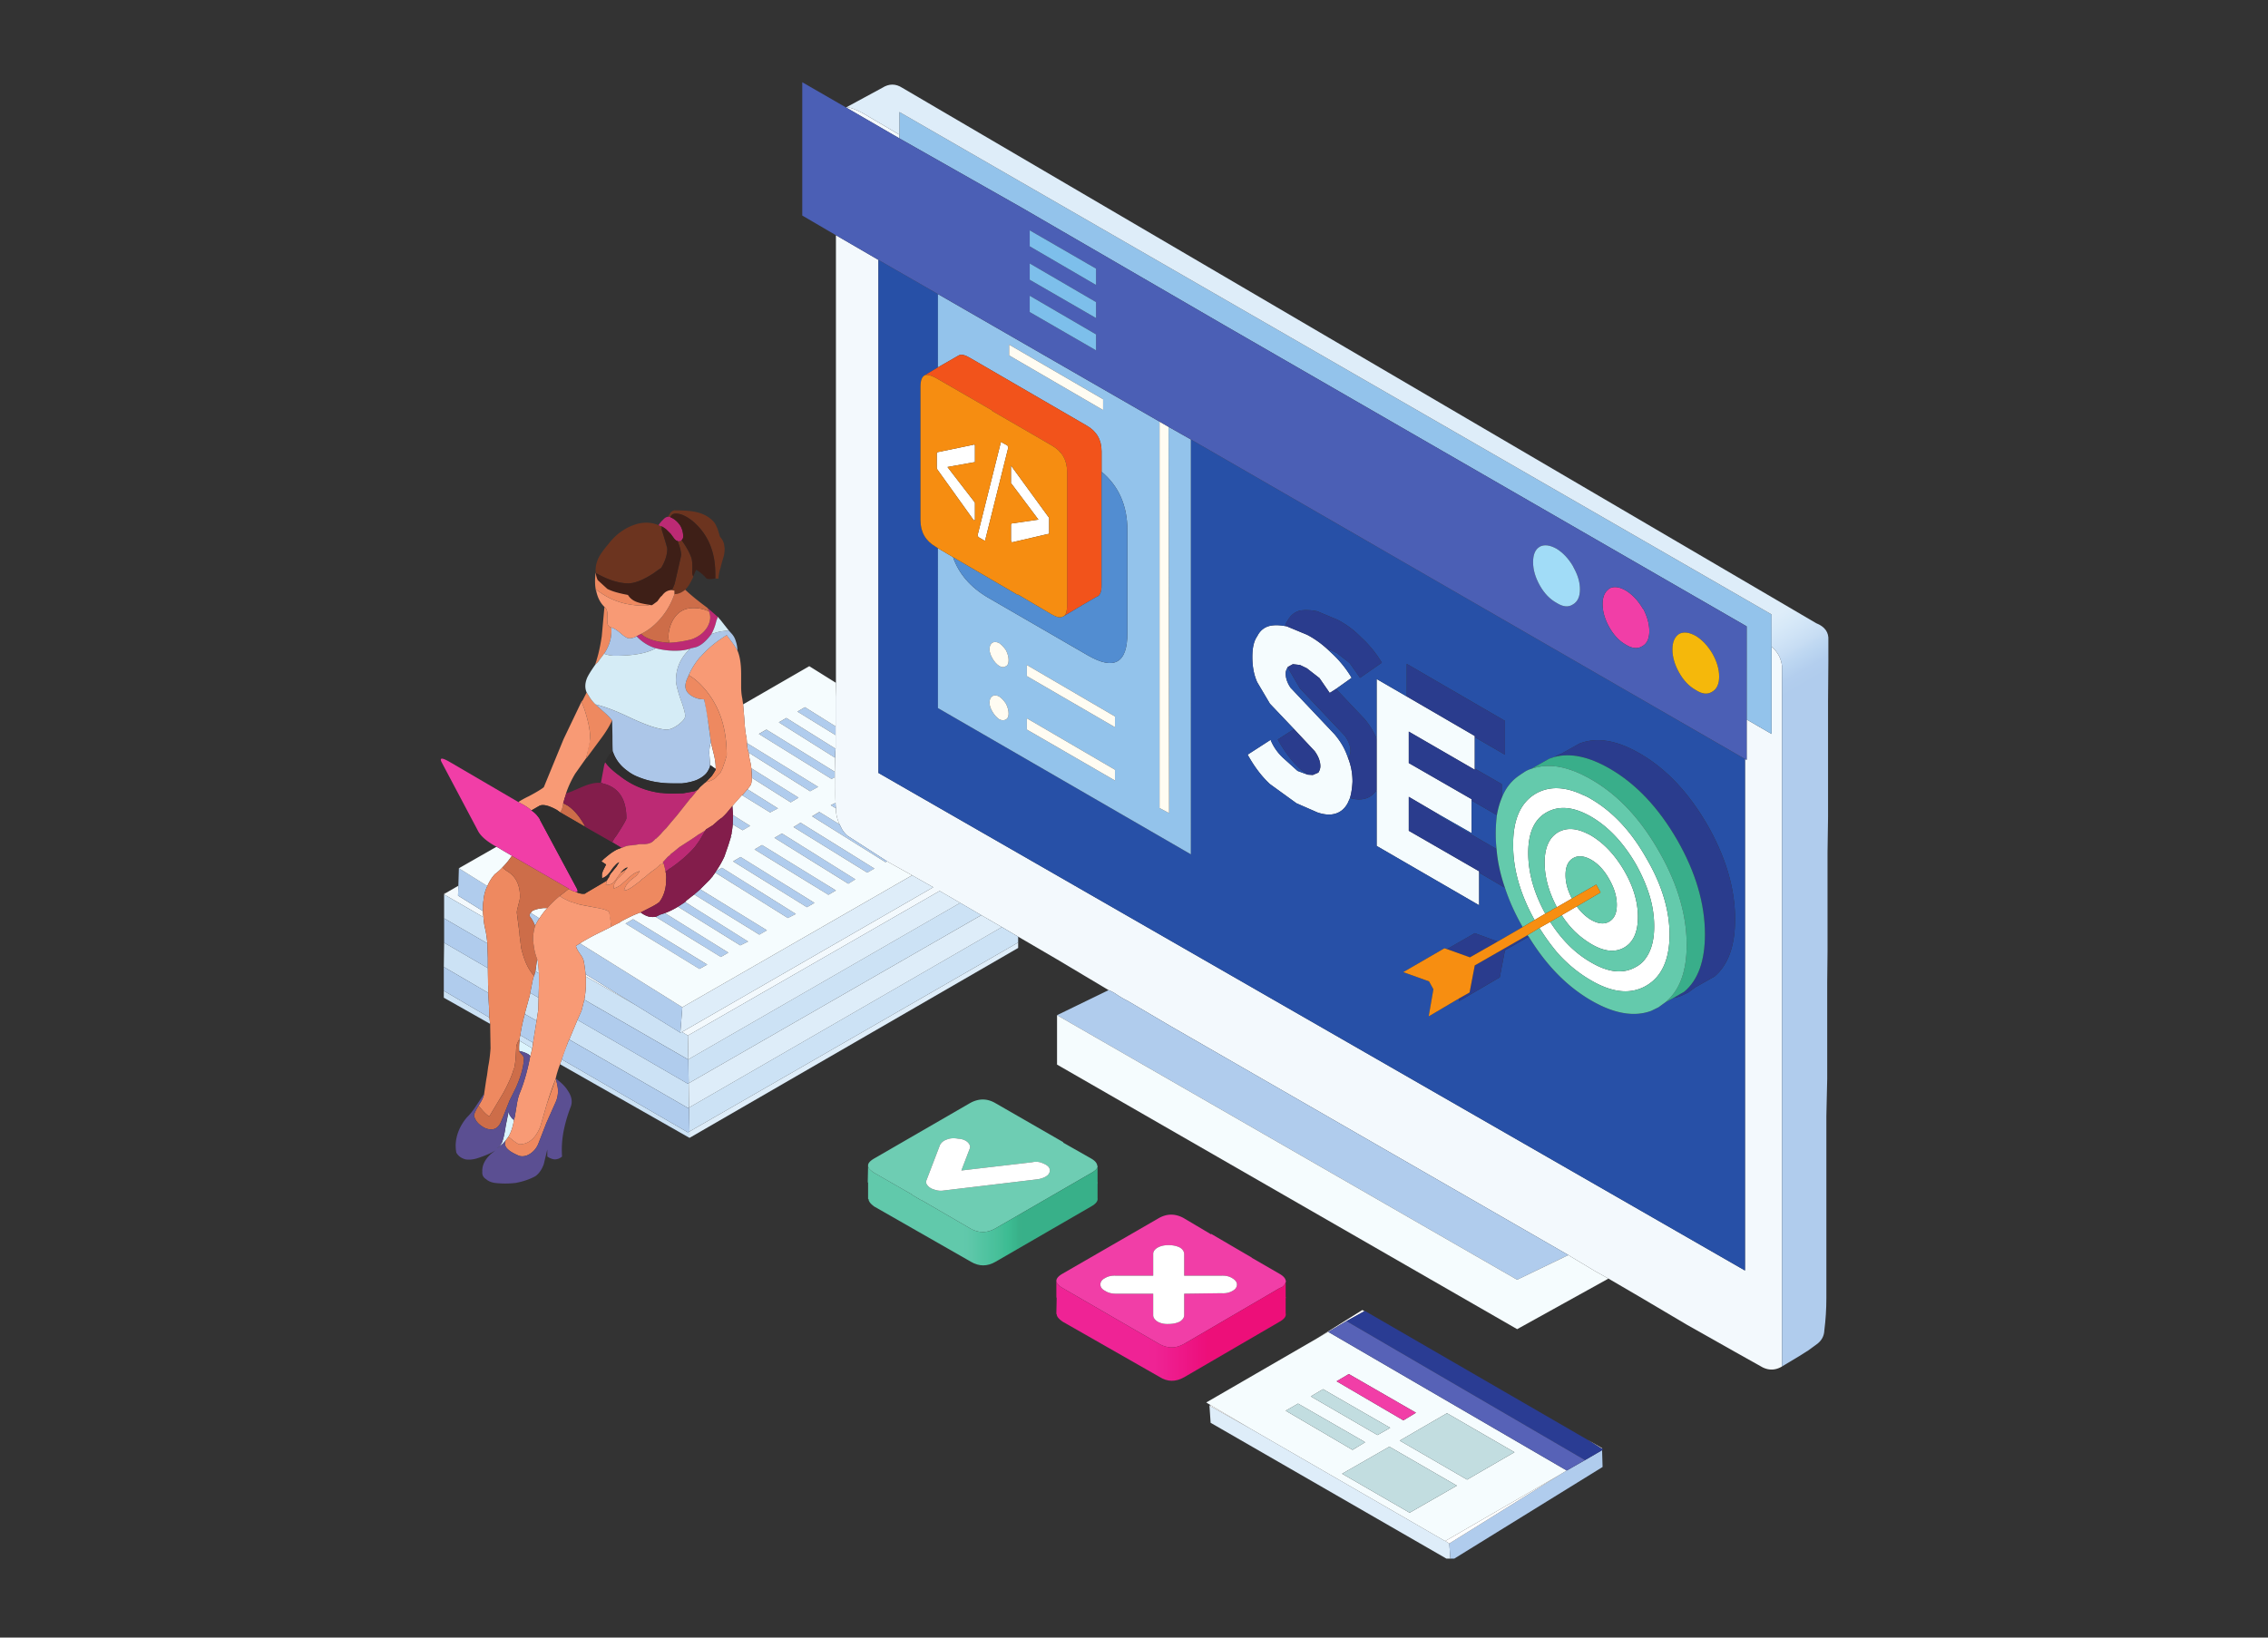 <svg xmlns="http://www.w3.org/2000/svg" width="450" height="325" viewBox="0 0 337.5 243.75" xmlns:v="https://vecta.io/nano"><rect x="0" y="0" width="337.5" height="243.75" fill="#333333" stroke="none"/><style><![CDATA[.B{fill-rule:evenodd}]]></style><defs><clipPath id="A"><path d="M101 130h115v101.992H101zm0 0"/></clipPath><clipPath id="B"><path d="M66 105h172.582v126.992H66zm0 0"/></clipPath><clipPath id="C"><path d="M65.23 87H246v125H65.23zm0 0"/></clipPath><clipPath id="D"><path d="M119 12.242h141V114H119zm0 0"/></clipPath><clipPath id="E"><path d="M125.918 12.242H272.09v191.152H125.918zm0 0"/></clipPath><clipPath id="F"><path d="M125.938 15.969l5.359-2.902c.996-.633 1.988-.633 2.965 0l136 79.691c1.297.516 1.902 1.367 1.816 2.551v3.129l-.047 6.055v6.004 5.555 5.578l-.078 5.281v5.105 4.977 4.68l-.047 4.578v4.379 4.152 5.805l-.125 5.531v5.453 5.754 5.078 5.281 5.527c0 1.621-.098 3.219-.301 4.805-.031.816-.379 1.484-1.043 2.004l-.648.473-.648.477-1.422.898-2.543 1.527V99.109c-.117-1.066-.605-2-1.469-2.801h-.078v-4.852L133.84 16.672v3.375l-5.309-3.125c-1.145-.633-2.012-.953-2.594-.953"/></clipPath><clipPath id="G"><path d="M236.195-50.711L44.051 59.332l117.781 207.207 192.145-110.043zm0 0"/></clipPath><linearGradient id="H" gradientUnits="userSpaceOnUse" x1="-.007" y1="0" x2="1.01" y2="0" gradientTransform="matrix(115.84,203.787,-203.023,116.276,163.491,-7.268)"><stop offset="0" stop-color="rgb(87.099%,92.899%,97.6%)"/><stop offset=".578" stop-color="rgb(87.099%,92.899%,97.6%)"/><stop offset=".582" stop-color="rgb(85.756%,92.177%,97.459%)"/><stop offset=".586" stop-color="rgb(84.413%,91.457%,97.321%)"/><stop offset=".59" stop-color="rgb(82.893%,90.297%,96.933%)"/><stop offset=".594" stop-color="rgb(81.374%,89.139%,96.545%)"/><stop offset=".598" stop-color="rgb(79.616%,87.816%,95.987%)"/><stop offset=".602" stop-color="rgb(77.858%,86.493%,95.428%)"/><stop offset=".605" stop-color="rgb(75.737%,85.164%,94.946%)"/><stop offset=".609" stop-color="rgb(73.618%,83.835%,94.464%)"/><stop offset=".613" stop-color="rgb(71.91%,82.318%,93.881%)"/><stop offset=".617" stop-color="rgb(70.203%,80.803%,93.3%)"/><stop offset=".621" stop-color="rgb(69.611%,80.411%,93.109%)"/><stop offset=".625" stop-color="rgb(69.019%,80.019%,92.918%)"/><stop offset=".75" stop-color="rgb(69.008%,80.008%,92.908%)"/><stop offset="1" stop-color="rgb(68.999%,79.999%,92.899%)"/></linearGradient><clipPath id="I"><path d="M129.129 173.535h34.281v14.848h-34.281zm0 0"/></clipPath><clipPath id="J"><path d="M163.328 173.695v2.203c.031.117.031.215 0 .301v2.125c.082.434-.234.852-.949 1.25l-14.23 8.234c-1.23.715-2.453.715-3.664 0l-14.41-8.234c-.547-.398-.82-.758-.82-1.074l-.074-.051V176h-.051l.051-2.465c.004.262.18.516.523.762a2.6 2.6 0 0 0 .422.301l5.684 3.254h-.074l1.297.773h.074l7.328 4.254c1.246.684 2.484.668 3.715-.051l14.23-8.23c.035 0 .074-.027.125-.074.469-.27.742-.543.824-.828"/></clipPath><linearGradient id="K" gradientUnits="userSpaceOnUse" x1="-.002" y1="0" x2="1" y2="0" gradientTransform="matrix(-34.224,-0,0,-34.352,163.353,180.94)"><stop offset="0" stop-color="rgb(21.999%,68.999%,53.699%)"/><stop offset=".313" stop-color="rgb(21.999%,68.999%,53.699%)"/><stop offset=".328" stop-color="rgb(22.098%,68.999%,53.699%)"/><stop offset=".344" stop-color="rgb(22.298%,68.999%,53.699%)"/><stop offset=".348" stop-color="rgb(22.398%,69.586%,54.086%)"/><stop offset=".352" stop-color="rgb(22.4%,70.174%,54.474%)"/><stop offset=".355" stop-color="rgb(22.577%,70.615%,54.886%)"/><stop offset=".359" stop-color="rgb(22.755%,71.056%,55.299%)"/><stop offset=".363" stop-color="rgb(22.926%,71.245%,55.518%)"/><stop offset=".367" stop-color="rgb(23.099%,71.436%,55.736%)"/><stop offset=".371" stop-color="rgb(23.299%,71.823%,56.117%)"/><stop offset=".375" stop-color="rgb(23.499%,72.212%,56.499%)"/><stop offset=".379" stop-color="rgb(23.499%,72.554%,56.699%)"/><stop offset=".383" stop-color="rgb(23.499%,72.897%,56.898%)"/><stop offset=".387" stop-color="rgb(23.698%,73.288%,57.098%)"/><stop offset=".391" stop-color="rgb(23.9%,73.679%,57.3%)"/><stop offset=".395" stop-color="rgb(24.13%,73.889%,57.649%)"/><stop offset=".398" stop-color="rgb(24.361%,74.1%,57.999%)"/><stop offset=".402" stop-color="rgb(24.571%,74.1%,58.199%)"/><stop offset=".406" stop-color="rgb(24.783%,74.1%,58.4%)"/><stop offset=".41" stop-color="rgb(25.352%,74.3%,58.611%)"/><stop offset=".414" stop-color="rgb(25.922%,74.5%,58.823%)"/><stop offset=".418" stop-color="rgb(26.312%,74.501%,59.012%)"/><stop offset=".422" stop-color="rgb(26.703%,74.503%,59.203%)"/><stop offset=".426" stop-color="rgb(27.094%,74.701%,59.401%)"/><stop offset=".43" stop-color="rgb(27.484%,74.899%,59.599%)"/><stop offset=".434" stop-color="rgb(27.629%,75.082%,59.982%)"/><stop offset=".438" stop-color="rgb(27.774%,75.266%,60.365%)"/><stop offset=".441" stop-color="rgb(28.21%,75.305%,60.405%)"/><stop offset=".445" stop-color="rgb(28.647%,75.346%,60.446%)"/><stop offset=".449" stop-color="rgb(28.836%,75.522%,60.823%)"/><stop offset=".453" stop-color="rgb(29.027%,75.699%,61.2%)"/><stop offset=".457" stop-color="rgb(29.218%,75.699%,61.4%)"/><stop offset=".461" stop-color="rgb(29.408%,75.699%,61.6%)"/><stop offset=".469" stop-color="rgb(29.604%,75.894%,61.794%)"/><stop offset=".473" stop-color="rgb(30.183%,76.094%,62.18%)"/><stop offset=".477" stop-color="rgb(30.569%,76.099%,62.37%)"/><stop offset=".48" stop-color="rgb(30.984%,76.299%,62.535%)"/><stop offset=".484" stop-color="rgb(31.4%,76.5%,62.7%)"/><stop offset=".488" stop-color="rgb(31.616%,76.5%,62.9%)"/><stop offset=".492" stop-color="rgb(31.833%,76.5%,63.1%)"/><stop offset=".496" stop-color="rgb(32.173%,76.7%,63.106%)"/><stop offset=".5" stop-color="rgb(32.513%,76.9%,63.113%)"/><stop offset=".504" stop-color="rgb(32.706%,76.9%,63.504%)"/><stop offset=".508" stop-color="rgb(32.899%,76.9%,63.895%)"/><stop offset=".512" stop-color="rgb(33.099%,77.087%,64.084%)"/><stop offset=".516" stop-color="rgb(33.299%,77.275%,64.275%)"/><stop offset=".52" stop-color="rgb(33.728%,77.309%,64.487%)"/><stop offset=".523" stop-color="rgb(34.157%,77.342%,64.699%)"/><stop offset=".527" stop-color="rgb(34.546%,77.47%,64.899%)"/><stop offset=".531" stop-color="rgb(34.937%,77.599%,65.099%)"/><stop offset=".535" stop-color="rgb(35.318%,77.608%,65.298%)"/><stop offset=".539" stop-color="rgb(35.699%,77.618%,65.5%)"/><stop offset=".543" stop-color="rgb(35.899%,77.809%,65.7%)"/><stop offset=".547" stop-color="rgb(36.099%,78%,65.9%)"/><stop offset=".551" stop-color="rgb(36.299%,78%,66.089%)"/><stop offset=".555" stop-color="rgb(36.499%,78%,66.28%)"/><stop offset=".559" stop-color="rgb(36.879%,78.2%,66.289%)"/><stop offset=".563" stop-color="rgb(37.26%,78.4%,66.299%)"/><stop offset=".566" stop-color="rgb(37.44%,78.41%,66.699%)"/><stop offset=".57" stop-color="rgb(37.621%,78.421%,67.099%)"/><stop offset=".578" stop-color="rgb(37.81%,78.61%,67.099%)"/><stop offset=".594" stop-color="rgb(37.999%,78.799%,67.099%)"/></linearGradient><clipPath id="L"><path d="M157.195 190.672h34.238v15.043h-34.238zm0 0"/></clipPath><clipPath id="M"><path d="M157.195 190.672c.004.148.078.301.227.465.148.199.379.391.695.574l14.359 8.309c1.262.715 2.508.715 3.738 0l14.23-8.309c.086-.035.188-.066.301-.102.316-.234.508-.492.574-.773v2.199c.051.07.051.145 0 .227v2.203c.113.434-.176.852-.875 1.25l-14.23 8.281c-1.266.719-2.484.703-3.664-.047l-14.434-8.234c-.582-.398-.871-.773-.871-1.125h-.051l.051-2.453h-.051v-2.465"/></clipPath><linearGradient id="N" gradientUnits="userSpaceOnUse" x1=".003" y1="0" x2="1" y2="0" gradientTransform="matrix(-34.323,0,-0,-34.452,191.532,198.097)"><stop offset="0" stop-color="rgb(92.899%,5.899%,47.499%)"/><stop offset=".313" stop-color="rgb(92.899%,5.899%,47.499%)"/><stop offset=".344" stop-color="rgb(92.899%,5.899%,47.649%)"/><stop offset=".352" stop-color="rgb(92.899%,5.899%,47.978%)"/><stop offset=".355" stop-color="rgb(92.899%,6.099%,48.378%)"/><stop offset=".359" stop-color="rgb(92.899%,6.299%,48.599%)"/><stop offset=".363" stop-color="rgb(92.899%,6.31%,48.799%)"/><stop offset=".367" stop-color="rgb(92.899%,6.322%,48.999%)"/><stop offset=".371" stop-color="rgb(92.899%,6.509%,49.199%)"/><stop offset=".375" stop-color="rgb(92.899%,6.699%,49.399%)"/><stop offset=".383" stop-color="rgb(92.899%,6.699%,49.591%)"/><stop offset=".387" stop-color="rgb(92.899%,6.898%,49.976%)"/><stop offset=".391" stop-color="rgb(92.899%,7.1%,50.166%)"/><stop offset=".395" stop-color="rgb(92.899%,7.3%,50.407%)"/><stop offset=".398" stop-color="rgb(92.899%,7.5%,50.648%)"/><stop offset=".406" stop-color="rgb(92.899%,7.649%,50.839%)"/><stop offset=".41" stop-color="rgb(92.899%,7.999%,51.221%)"/><stop offset=".414" stop-color="rgb(92.899%,8.199%,51.411%)"/><stop offset=".422" stop-color="rgb(92.899%,8.199%,51.605%)"/><stop offset=".43" stop-color="rgb(92.899%,8.199%,51.987%)"/><stop offset=".434" stop-color="rgb(93.077%,8.398%,52.321%)"/><stop offset=".438" stop-color="rgb(93.257%,8.6%,52.467%)"/><stop offset=".441" stop-color="rgb(93.279%,8.8%,52.682%)"/><stop offset=".445" stop-color="rgb(93.3%,9%,52.899%)"/><stop offset=".449" stop-color="rgb(93.3%,9.2%,53.099%)"/><stop offset=".453" stop-color="rgb(93.3%,9.399%,53.299%)"/><stop offset=".461" stop-color="rgb(93.3%,9.399%,53.3%)"/><stop offset=".465" stop-color="rgb(93.3%,9.592%,53.5%)"/><stop offset=".469" stop-color="rgb(93.3%,9.784%,53.699%)"/><stop offset=".473" stop-color="rgb(93.3%,9.975%,53.899%)"/><stop offset=".477" stop-color="rgb(93.3%,10.165%,54.099%)"/><stop offset=".48" stop-color="rgb(93.3%,10.207%,54.298%)"/><stop offset=".484" stop-color="rgb(93.3%,10.248%,54.5%)"/><stop offset=".488" stop-color="rgb(93.3%,10.439%,54.7%)"/><stop offset=".492" stop-color="rgb(93.3%,10.629%,54.9%)"/><stop offset=".496" stop-color="rgb(93.3%,10.82%,55.099%)"/><stop offset=".5" stop-color="rgb(93.3%,11.011%,55.299%)"/><stop offset=".504" stop-color="rgb(93.3%,11.205%,55.495%)"/><stop offset=".508" stop-color="rgb(93.3%,11.4%,55.692%)"/><stop offset=".516" stop-color="rgb(93.3%,11.586%,55.882%)"/><stop offset=".52" stop-color="rgb(93.3%,11.986%,56.287%)"/><stop offset=".523" stop-color="rgb(93.3%,12.199%,56.499%)"/><stop offset=".531" stop-color="rgb(93.3%,12.349%,56.517%)"/><stop offset=".535" stop-color="rgb(93.3%,12.7%,56.728%)"/><stop offset=".539" stop-color="rgb(93.3%,12.9%,56.918%)"/><stop offset=".547" stop-color="rgb(93.3%,12.9%,57.109%)"/><stop offset=".555" stop-color="rgb(93.3%,13.091%,57.443%)"/><stop offset=".563" stop-color="rgb(93.481%,13.29%,57.593%)"/><stop offset=".566" stop-color="rgb(93.681%,13.499%,57.799%)"/><stop offset=".57" stop-color="rgb(93.7%,13.699%,57.999%)"/><stop offset=".578" stop-color="rgb(93.7%,13.699%,58.002%)"/><stop offset=".594" stop-color="rgb(93.7%,13.699%,58.202%)"/><stop offset=".625" stop-color="rgb(93.7%,13.699%,58.398%)"/><stop offset=".75" stop-color="rgb(93.7%,13.699%,58.4%)"/></linearGradient></defs><g class="B"><path d="M75.664 169.191l-.352.477-.012.012c-.199.316-.555.664-1.059 1.039-.035.086-.109.152-.227.203.316-.285.551-.586.699-.902.199-.52.375-1.285.523-2.305l.473-2.324a1.23 1.23 0 0 0 .301.824c.117.203.273.359.473.477-.148 1-.426 1.836-.82 2.5zm3.238-11.984c-.066-.117-.168-.215-.297-.297a4.45 4.45 0 0 0-1.348-.477c-.031-.469-.016-.977.051-1.527l1.895 1.129c-.035.199-.074.375-.125.523a4.17 4.17 0 0 1-.176.648" fill="rgb(86.269%,95.689%,99.219%)"/><path d="M66.09 133.09c0-.086.016-.152.051-.199.051 0 .09.023.125.074l-.176.125" fill="rgb(48.63%,46.669%,40.388%)"/><path d="M87.129 145l7.5 4.629-7.449-4.281a1.21 1.21 0 0 1-.051-.348zm-20.863-12.035l1.941-1.125-.047 1.473 3.715 2.305c0 .281.023.582.074.902l-5.859-3.379v-.051zm58.078-24.848v-4.328l.051-2.152v-.473-66.152l6.328 3.676v76.363l128.945 74.059v-76.137l.25.125v-6.004l3.711 2.152V96.309h.078c.863.801 1.352 1.734 1.469 2.801v104.285c-.949.566-1.91.609-2.891.125l-4.016-2.25-7.227-4.078-7.027-4.156-4.664-2.723-1.941-1.078-3.668-2.203-.348-.223-59.25-34.105-6.332-3.727c-.578-.281-1.187-.641-1.816-1.074a6.47 6.47 0 0 0-1.023-.527l-7.676-4.578-5.785-3.379-2.418-1.426-3.066-1.773-3.141-1.828-1.418-.828-1.645-.949-37.465 21.52-.875-.527 37.391-21.543-3.141-1.777-3.113-1.727-.602-.348-5.859-3.777a3.76 3.76 0 0 1-.871-1.027l-.348-.699c-.316-.668-.5-1.363-.547-2.078v-.301c-.035-.281-.051-.559-.051-.824-.086-.867-.125-1.859-.125-2.977v-.828-.824-.051l.051-2.027c0-.465.023-.914.074-1.352v-2.023-1.254zm9.496-87.52l-7.902-4.578v-.051c.582 0 1.449.32 2.594.953l5.309 3.125v.551" fill="rgb(95.29%,97.649%,99.219%)"/><path d="M72.648 147.777l-6.605-3.855.047-3.602 6.508 3.777.051 2.727v.953zm-6.605-.301l6.777 3.977.125.953-6.902-3.902zm13.16 8.559l-1.895-1.129v-.301l.121-.523 1.895 1.125-.121.828zm-.301-8.258l1.246.727-.051 1.824-.246 1.602-1.773-1 .648-2.379a4.21 4.21 0 0 0 .176-.773zm1.297-2.902l-.523-.301.25-1.828.098.227c.082.566.141 1.199.176 1.902zm-7.676-4.457l-6.434-3.727v-3.551l5.859 3.379c.031.598.121 1.207.273 1.824.133.602.234 1.293.301 2.074zm76.57-2.426l2.418 1.426v.828l-.051.074-48.855 28.098v.949L83.34 158.41l.25-.727 18.77 10.859.246-.125-.074-3.555-.172.051-17.648-10.184 1.219-2.926 16.43 9.508.121-.074-.047-3.555h-.074l-15.406-8.883a15.13 15.13 0 0 0 .227-1.977v-1.477l7.449 4.281 6.605 4.078.25-.102.875.527.074 3.551 40.453-23.293 3.141 1.828-43.547 25.02.051 3.625 46.563-26.871" fill="rgb(79.999%,88.629%,96.078%)"/></g><g clip-path="url(#A)" class="B"><path d="M215.848 232.344l-35.695-20.566-.176-2.555 6.145 3.453 28.902 16.691h.051l.598.375zm-64.336-92.098v.852l-48.906 28.27v-.949l48.855-28.098zm-5.484-4.027l3.066 1.773-46.562 26.871-.051-3.625zm-3.141-1.828l-40.453 23.293-.074-3.551 37.465-21.52 1.645.949 1.418.828zm-41.652 19.316l.301-3.781 34.199-19.641 3.141 1.777-37.391 21.543-.25.102" fill="rgb(87.059%,92.94%,97.649%)"/></g><g clip-path="url(#B)" class="B"><path d="M238.355 215.629l.051-.074v.074zm-5.211 3.254l2.719-1.551 2.543-1.477.074 2.5-22.633 13.988-.176-2.602 16.477-10.258zm-75.848-67.777l7.676-3.73a6.47 6.47 0 0 1 1.023.527c.629.434 1.238.793 1.816 1.074l6.332 3.727 59.25 34.105-7.629 3.676zm-84.699-7.008l-6.508-3.777v-3.629l6.434 3.727.074 2.203v1.477zm-6.555-.176l6.605 3.855.121 2.074.051 1.602-6.777-3.977zm18.668 10.809l17.648 10.184.172-.051.074 3.555-.246.125-18.77-10.859a24.16 24.16 0 0 1 .82-2.254c.07-.23.168-.465.301-.699zm-5.387.477l-1.895-1.125c.117-.883.32-1.863.602-2.926.031-.07.047-.145.047-.227l1.773 1-.527 3.277zm6.605-3.402l.602-1.352.422-1.652 15.406 8.883h.074l.047 3.555-.121.074zm19.32-8.23l-1.172.648-10.992-6.754 1.121-.652zm-26.273-7.707l1.297.824c-.082.086-.141.168-.176.25-.195.316-.355.609-.473.875-.199-.547-.473-1.039-.824-1.473 0-.199.059-.363.176-.477zm1.172 12.637l-1.246-.727.375-1.902a5.96 5.96 0 0 1 .25-.777l.012-.023c.004-.008.008-.02.012-.027 0-.066.023-.164.074-.297l.051-.176.523.301v1.777l-.051 1.852zM68.207 131.84l.078-2.602 4.238 2.652c-.316.633-.508 1.34-.574 2.125a7.24 7.24 0 0 0-.074 1.602l-3.715-2.305zm56.188.699l-1.121.648-10.996-6.754 1.125-.652zm-3.191 1.852l-1.121.648-10.996-6.828 1.125-.652zm6.082-3.504l-1.047.652-10.992-6.832 1.121-.648zm-9.199-7.781l1.047-.648 10.992 6.828-1.07.602zm6.258-11.66c-.051.438-.074.887-.074 1.352l-8.375-5.277 1.121-.652zm0-3.328v.051 1.254l-5.684-3.504 1.121-.652zm-.125 7.582l-.473.25-10.82-6.703 1.125-.652 10.168 6.281v.824zm.723 7.008l.348.699a3.76 3.76 0 0 0 .871 1.027l5.859 3.777-.25.125-10.918-6.832 1.074-.648zm-.547-2.379l-.773-.473.723-.352c0 .266.016.543.051.824zm-23.16 33.379l-6.605-4.078-7.5-4.629c-.051-.637-.133-1.25-.25-1.852-.031-.32-.227-.711-.574-1.176-.367-.52-.562-.91-.598-1.18l.598-.375 15.23 9.508zm5.211-23.82c.035-.082.066-.148.102-.199l.898-.527 10.988 6.879-1.195.605zm-8.871 6.582c.195-.086.398-.184.598-.301l.773-.254 9.445 5.883-1.121.648zm3.313-1.504l1.074-.699 9.371 5.879-1.172.574zm2.418-1.824l.898-.777 9.922 6.105-1.125.652zm5.434-8.656l.125.047-.125.125v-.172zm.301-1.777l.047-1.379 2.543 1.602-1.121.652zm1.418-4.332l.773-.898 4.539 2.852-1.172.602zm1.422-2.602c0-.449-.023-.922-.074-1.422l7.031 4.375-1.172.703zm-.473-3.75l-.125-.402c-.082-.367-.125-.707-.125-1.023l10.594 6.527-1.195.652-9.148-5.754" fill="rgb(69.019%,79.999%,92.94%)"/></g><g class="B"><path d="M186.121 212.676l-5.969-3.527-.648-.398 16.426-9.508 1.723-1 35.492 20.641-.996.602-17.074 9.883h-.051zm22.172 1.754l10.023 5.805 7.051-4.078-10.043-5.805zm-5.156.25l-.176-.125-9.797-5.633-1.844 1.055 9.945 5.828zm1.844-1.078l1.895-1.074-9.996-5.754-1.82 1.074zm1.77 1.73l-7.031 4.027 10.047 5.805 7.027-4.031zm-6.035-10.812l-1.816 1.078 9.918 5.805.125-.051 1.77-1.074zm38.637-14.207l-13.586 7.527-68.469-39.379v-7.355l68.469 39.379 7.629-3.676.348.223 3.668 2.203zM105.25 143.574l-11.043-6.758-1.121.652 10.992 6.754zm.547-33.078c.035.184.191.832.477 1.953.18.832.254 1.5.223 2l-.824-.578-.121-1.723c0-.668.082-1.219.246-1.652zm-24.352 24.668a9.72 9.72 0 0 0-1.172 1.527l-1.297-.824c.117-.203.309-.344.574-.426.281-.117.715-.211 1.297-.277h.598zm-6.68-6.051a7.86 7.86 0 0 1-1.121 1c-.465.516-.84 1.109-1.121 1.777l-4.238-2.652 5.609-3.207 2.289 1.355-.348.473c-.281.402-.637.816-1.07 1.254zm144.695-19.391v4.852l-9.82-5.68v4.68l9.348 5.379v5.055l-4.863-2.777-4.484-2.629v5.055l10.469 6.031v5.055l-15.254-8.836v-24.844l4.484 2.602 10.121 5.883zm-28.242-16.539c.07 0 .16.016.273.047l3.02 1.254c1.113.582 2.156 1.332 3.141 2.25l.422.402c1.18 1.066 2.203 2.316 3.066 3.75l-2.32 1.652-.945.602-1.52-2.203-1.895-1.473-1-.48-1.07-.125-.773.426v.055c-.199.316-.297.613-.297.898 0 .699.238 1.406.723 2.125l6.555 6.934c.832.98 1.438 1.992 1.82 3.027.082.164.141.324.176.473.445 1.102.672 2.285.672 3.555-.051.949-.176 1.758-.375 2.426l-.348.777c-.434.801-1.039 1.316-1.82 1.551-.746.23-1.637.172-2.668-.176l-3.141-1.375-3.937-2.852c-1.23-1.137-2.332-2.594-3.316-4.379l3.414-2.203c.398 1 1.016 1.895 1.848 2.676l2.168 1.953 1.496.551.77.051.824-.352c.199-.316.301-.633.301-.949 0-.719-.285-1.469-.848-2.254l-3.066-3.277-3.59-3.777-1.895-3.203c-.48-1.066-.723-2.32-.723-3.754 0-1.383.242-2.41.723-3.074.383-.789.973-1.297 1.77-1.527.664-.168 1.453-.168 2.367 0zm-63.934 37.703l-10.918-6.828-1.121.648 10.992 6.832zm-6.082 3.504l-10.992-6.832-1.125.652 10.996 6.828zm3.191-1.852l-10.992-6.758-1.125.652 10.996 6.754zm-6.309-9.434l10.969 6.781 1.07-.602-10.992-6.828zm6.258-14.988l-4.562-2.852-1.121.652 5.684 3.504v2.023l-7.328-4.578-1.121.652 8.375 5.277-.051 2.027v.051l-10.168-6.281-1.125.652 10.82 6.703.473-.25v.828l.125 2.977-.723.352.773.473v.301c.047.715.23 1.41.547 2.078l-3.016-1.852-1.074.648 10.918 6.832.25-.125.602.348 3.113 1.727-34.199 19.641-15.23-9.508c.867-.547 1.902-1.117 3.117-1.699l1.547-.777c.348-.199.781-.414 1.293-.648 0-.051.02-.074.051-.074.086-.035.145-.066.176-.102 1.18-.633 2.125-1.066 2.84-1.301.48.352.941.566 1.371.652a4.09 4.09 0 0 0 .875 0l9.695 5.977 1.121-.648-9.445-5.883c.629-.23 1.277-.547 1.941-.949l9.273 5.754 1.172-.574-9.371-5.879.223-.25 1.121-.875 9.695 5.98 1.125-.652-9.922-6.105 1.422-1.426c.113-.152.266-.324.449-.527 0-.031.023-.074.074-.125l.051-.047c0-.051.023-.094.074-.125l.051-.051c0-.051.012-.094.047-.125l.074-.051 10.793 6.758 1.195-.605-10.988-6.879-.898.527c.48-.699.898-1.426 1.246-2.176l.598-1.73.348-1.125.125-.125-.125-.047a.49.49 0 0 0 .078-.25l.047-.051v-.176a11.54 11.54 0 0 0 .176-1.301l1.469.875 1.121-.652-2.543-1.602-.098-1.301v-.047c.117-.168.582-.703 1.395-1.605h.074l4.141 2.555 1.172-.602-4.539-2.852a5.81 5.81 0 0 0 .523-.699c.086-.316.125-.652.125-1.004l5.785 3.656 1.172-.703-7.031-4.375a7.76 7.76 0 0 0-.176-1.027c-.113-.5-.187-.934-.223-1.301l9.148 5.754 1.195-.652-10.594-6.527-.051-.703c-.164-.715-.281-1.711-.348-2.977l-.176-2.074 9.848-5.684 3.965 2.477-.051 2.152v4.328" fill="rgb(96.078%,98.819%,99.609%)"/><path d="M101.961 87.777c-.516.434-1.047.652-1.598.652v-.527a.93.93 0 0 1-.375-.074 6.52 6.52 0 0 0 .426-1l.945-4.152c0-.586-.172-1.297-.52-2.129-.125-.047-.203-.082-.238-.113.031.027.086.039.16.039l.078.074h.223a.55.55 0 0 0 .297-.074l.051-.051c.051.035.094.074.125.125.664.949 1.121 1.801 1.371 2.551.117.434.148 1.145.102 2.129 0 .199.055.398.172.602l-.273.574c-.281.566-.598 1.027-.945 1.375zm-2.195-10.785a.5.5 0 0 0-.25-.074l-.098-.051.398-.598c.23-.234.473-.336.723-.301 1.297 0 2.316.082 3.066.25 1.145.266 2.035.773 2.668 1.527.18.25.355.59.523 1.023l.348 1.129c.398.434.613.906.648 1.426.082.43.039.965-.125 1.602-.117.348-.266.883-.449 1.598-.199.621-.297 1.152-.297 1.602h-.477v-.723c0-3.32-1.121-5.934-3.363-7.832-.883-.703-1.672-1.078-2.367-1.125-.516-.035-.832.148-.949.547zm-1.77 1.18c.082.031.156.074.227.125.082 0 .164.016.246.047v.477c0 .035.133.465.398 1.301l.426 1.551c0 .902-.301 1.852-.898 2.852-.316.188-.703.461-1.172.828-1.527.984-2.766 1.477-3.715 1.477-1.426 0-3.047-.52-4.859-1.551v-.102c-.066-.75.09-1.5.477-2.25.281-.52.734-1.152 1.371-1.902.945-1.234 2.047-2.129 3.313-2.68 1.496-.664 2.891-.723 4.188-.172" fill="rgb(42.349%,20.389%,12.16%)"/><path d="M105.023 123.531l-.945 1.602-.648.898c-.949 1.105-2.168 2.168-3.664 3.207-.035.031-.074.047-.125.047l-.598.477v.051l-.098-.574-.125-.426c0-.086-.02-.168-.051-.254-.051-.031-.094-.09-.125-.172v-.051l.699-.777.422-.348a.28.28 0 0 1 .176-.176c.082-.086.156-.141.223-.176l.945-.777 1.199-.773c.266-.199.598-.418.996-.652l.598-.422c.434-.234.809-.469 1.121-.703zm-12.535 2.676l-1.395-.848c0-.035.016-.051.047-.051.148-.316.352-.633.602-.949.977-1.504 1.469-2.355 1.469-2.555 0-2.77-1.062-4.469-3.191-5.102l-.598-.176.473-2.555c.031-.148.09-.324.176-.523.43.633 1.145 1.309 2.145 2.027 1.645 1.301 3.516 2.125 5.605 2.477a2.84 2.84 0 0 0 .648.074c.551.066 1.113.098 1.695.098l1.496-.047 1.695-.301c.133-.086.273-.141.422-.176a1.4 1.4 0 0 0-.223.301l-.723.875c-.082.051-.141.109-.176.176l-1.941 2.453-.898 1.051-.699.848c-.281.266-.539.543-.77.828l-.227.227-.25.25c-.082.066-.141.125-.172.172l-.176.102a2.69 2.69 0 0 1-.301.301c-.281.281-.738.441-1.371.473h-.699l-.695.125c-.133 0-.273.02-.426.051-.512 0-1.004.125-1.469.375zm5.086-29.723c-1.066-.316-2.012-.91-2.844-1.773l.672-.355.449.355c.883.516 1.91.816 3.094.898.23.031.465.051.695.051.98-.035 2.047-.191 3.191-.477a4.65 4.65 0 0 0 1.371-.699 4.04 4.04 0 0 0 1.047-1.129c.48-.832.563-1.625.25-2.375-.051-.199-.133-.375-.25-.523l1.547 1.348c-.035.203-.094.379-.176.527-.168.75-.422 1.441-.773 2.074-.781 1.035-1.527 1.668-2.242 1.902-.434.117-.707.176-.824.176l-.074.074c-.496.152-1.004.242-1.52.277-1.23.082-2.434-.035-3.613-.352zm1.941-19.566a.5.5 0 0 1 .25.074c.031.035.074.051.125.051.434.199.824.52 1.172.953v.051h.047a3.13 3.13 0 0 1 .551 1.949c-.051.203-.133.344-.25.426l-.051.051a.55.55 0 0 1-.297.074h-.223l-.078-.074c-.074 0-.129-.012-.16-.039l-.012-.012c-.117-.082-.215-.184-.301-.301l-.473-.652-.523-.523a2.98 2.98 0 0 0-.348-.301l-.078-.051c-.113-.082-.25-.164-.398-.25-.082-.031-.164-.047-.246-.047-.07-.051-.145-.094-.227-.125.234-.352.449-.609.648-.777.266-.316.539-.477.824-.477h.047" fill="rgb(73.729%,16.469%,45.49%)"/><path d="M103.18 85.828c-.117-.203-.172-.402-.172-.602.047-.984.016-1.695-.102-2.129-.25-.75-.707-1.602-1.371-2.551-.031-.051-.074-.09-.125-.125.117-.082.199-.223.25-.426a3.13 3.13 0 0 0-.551-1.949h-.047v-.051c-.348-.434-.738-.754-1.172-.953l-.074-.051h-.051c.117-.398.434-.582.949-.547.695.047 1.484.422 2.367 1.125 2.242 1.898 3.363 4.512 3.363 7.832v.723h-.121l-.301.051c-.398.035-.691.016-.875-.051-.48-.566-1.012-1.008-1.594-1.324v.176c-.051 0-.074.023-.074.074l-.301.699zm-3.191 2a1.65 1.65 0 0 0-.746.176c-.25.117-.488.332-.723.648l-.223.199a7.97 7.97 0 0 1-.477.652l-.648.477-.172.102h-.074c-.086 0-.16-.02-.227-.051-.797-.117-1.371-.234-1.719-.352-.664-.203-1.156-.543-1.473-1.027l-.074-.098c-1.379-.25-2.398-.551-3.062-.902l-1.422-1.301c-.152-.316-.25-.676-.301-1.074 1.813 1.031 3.434 1.551 4.859 1.551.949 0 2.188-.492 3.715-1.477l1.172-.828c.598-1 .898-1.949.898-2.852 0-.168-.145-.684-.426-1.551l-.398-1.301v-.477l.398.25.078.051a2.98 2.98 0 0 1 .348.301l.523.523.473.652c.086.117.184.219.301.301l.012.012c.035.031.113.066.238.113.348.832.52 1.543.52 2.129 0 .031-.312 1.414-.945 4.152a6.52 6.52 0 0 1-.426 1" fill="rgb(24.309%,12.16%,9.019%)"/><path d="M75.301 169.68l.012-.012.352-.477c.895.75 1.445 1.129 1.645 1.129 1.344 0 2.375-.871 3.09-2.605l.996-3.449 1.297-3.68c.199.602.316 1.176.348 1.727 0 .633-.113 1.211-.348 1.727l-1.371 3.078-1.223 3.152c-.246.582-.621 1.051-1.121 1.402-.562.398-1.137.523-1.719.375-.746-.32-1.277-.617-1.594-.902-.543-.461-.664-.953-.363-1.465zm31.195-55.23c.031-.5-.043-1.168-.223-2l-.477-1.953-.371-2.676-.648-3.73a3.42 3.42 0 0 1-1.996-.602c-.68-.48-.922-1.098-.723-1.852v-.098c.051-.117.094-.242.125-.375l.051-.102.246-.551c.551.285 1.125.727 1.723 1.328 1.379 1.383 2.402 3.02 3.066 4.902.547 1.586.84 3.371.871 5.355v.352c0 .031-.074.289-.223.773l-.426 1.227a3.98 3.98 0 0 0-.273.551l-.773.824a3.26 3.26 0 0 1-1.422.602v-.074c.086-.035.16-.078.227-.125v-.051c.051-.035.09-.074.125-.125l.523-.527a8.47 8.47 0 0 0 .598-.949v-.125zM105.5 90.98c.313.75.23 1.543-.25 2.375a4.04 4.04 0 0 1-1.047 1.129 4.65 4.65 0 0 1-1.371.699c-1.145.285-2.211.441-3.191.477 0-.035-.016-.074-.047-.125-.086-.27-.125-.5-.125-.699 0-.754.172-1.504.52-2.254.684-1.387 1.746-2.078 3.191-2.078.832 0 1.578.16 2.246.477zm-14.531 2.426c.117 1.352-.242 2.652-1.074 3.906-.082.082-.156.184-.223.297l-.375.477a3.54 3.54 0 0 1-.398.551c-.051.031-.094.066-.125.098l-.125.125c-.035.035-.066.078-.102.125l.176-.547a.38.38 0 0 0 .051-.176c.316-1.016.574-2.203.773-3.551l.398-4.379c.25.199.391.473.426.824.031.148.031.449 0 .902 0 .383.016.656.047.824.082.266.266.441.551.523zm.125 13.813c-.402.867-.957 1.773-1.672 2.727l-1.945 2.629-.176.223c0 .035-.023.051-.074.051l.602-2.953c0-1.184-.316-2.711-.949-4.578l-.348-.875a1.4 1.4 0 0 0 .223-.301l.547-1.074.527.848c.195.301.457.609.77.93l.477.422 1.07.953a8.77 8.77 0 0 1 .949 1zm-19.867 57.344c.051-.031.074-.074.074-.125.43-.664.68-1.215.746-1.648l.301-2.027.125-.703.176-1.297c.164-.805.281-1.711.348-2.727l-.051-3.207v-.422l-.125-.953-.051-1.602-.121-2.074v-.953c-.035-.434-.051-1.344-.051-2.727v-1.477l-.074-2.203c-.066-.781-.168-1.473-.301-2.074-.152-.617-.242-1.227-.273-1.824-.051-.32-.074-.621-.074-.902a7.24 7.24 0 0 1 .074-1.602c.066-.785.258-1.492.574-2.125.281-.668.656-1.262 1.121-1.777a7.86 7.86 0 0 0 1.121-1c.199.199.441.391.723.574 1.262.75 1.895 2.016 1.895 3.801 0 .234-.082.637-.25 1.203v.051c-.148.516-.223.875-.223 1.074 0 .066.133 1.109.398 3.129a4.15 4.15 0 0 0 .074.723l.172 1.43c.27 1.133.602 2.074 1 2.824.281.52.582.953.895 1.301.027-.027.051-.066.078-.125a5.96 5.96 0 0 0-.25.777l-.375 1.902a4.21 4.21 0 0 1-.176.773l-.648 2.379c0 .082-.016.156-.047.227-.281 1.063-.484 2.043-.602 2.926-.031.184-.074.355-.121.523l-.102.227c-.133.199-.258.48-.375.852a167.37 167.37 0 0 1-.098 1.773c0 .234-.027.469-.074.703a7.46 7.46 0 0 1-.125.773c-.031.086-.066.16-.102.227-.23.867-.73 2.02-1.496 3.453l-2.117 3.555c-.398-.203-.93-.734-1.594-1.605zm17.422-79.285c.051.398.148.758.301 1.074l1.422 1.301c.664.352 1.684.652 3.063.902l.074.098c.316.484.809.824 1.473 1.027.348.117.922.234 1.719.352a2.45 2.45 0 0 1-.773.125c-2.473 0-4.617-.617-6.43-1.852l-.848-.578c-.117-.633-.133-1.367-.051-2.199a.77.77 0 0 1 .051-.301zm10.121 43.281c.031.086.051.168.051.254l.125.426.098.574c.051.117.074.23.074.348v.078a2.62 2.62 0 0 1 0 .699c.031 0 .031.023 0 .074v.352.051c-.082 1.117-.414 2.066-.996 2.852-.367.281-.824.559-1.371.824l-1.422.727c-.715.234-1.66.668-2.84 1.301-.031.035-.09.066-.176.102-.031 0-.051.023-.051.074l-1.293.648-.352-2.199c-.133-.203-.664-.395-1.594-.578l-2.844-.547-.945-.301c-.281-.066-.543-.168-.773-.301-.434-.184-.82-.398-1.172-.652l1.348-1.051c.43.234.746.367.945.402.598.281 1.09.383 1.473.301l.172-.125 3.094-1.828c-.086.203-.125.402-.125.602-.035 0-.051.016-.051.051h.176c.266 0 .539-.074.82-.227.117-.082.234-.207.352-.375.113-.117.23-.277.348-.477l.547-.75.824-.551a1.15 1.15 0 0 1-.25.352v.074l-.098.125a8.43 8.43 0 0 1-.602.574c-.031.051-.074.094-.125.125a2.06 2.06 0 0 0-.52.652c-.117.168-.203.324-.25.477v.176l-.051.348c.316-.066.672-.242 1.07-.523l.871-.777c.234-.234.453-.426.648-.574.367-.32.723-.52 1.074-.602.082-.082.156-.125.223-.125-.031.031-.066.09-.098.176-.117.199-.273.398-.477.598l-.297.227a7.27 7.27 0 0 0-.473.375c-.398.352-.676.703-.824 1.051a2.08 2.08 0 0 0-.172.477c.18 0 .395-.059.645-.176a4.96 4.96 0 0 0 .75-.473l.945-.703a2.69 2.69 0 0 0 .301-.301l.598-.426c.234-.234.566-.508.996-.824l.426-.301.773-.699h.223a.48.48 0 0 1 .25-.078" fill="rgb(93.329%,53.729%,37.65%)"/><path d="M77.309 154.906c-.066.551-.082 1.059-.051 1.527.082.164.242.367.473.602.199.23.273.449.227.648-.066 1.184-.457 2.586-1.172 4.203l-.949 1.902-.82 2.078-.523 1.25c-.25.516-.59.832-1.023.949-.633.117-1.238-.039-1.82-.477-.598-.398-.969-.914-1.121-1.547.066-.352.297-.848.699-1.48.664.871 1.195 1.402 1.594 1.605l2.117-3.555c.766-1.434 1.266-2.586 1.496-3.453.035-.066.07-.141.102-.227a7.46 7.46 0 0 0 .125-.773c.047-.234.074-.469.074-.703l.098-1.773c.117-.371.242-.652.375-.852.035-.066.066-.145.102-.227v.301zm9.746-31.852l-3.664-2.125.25-.551c.082-.266.141-.543.172-.824l.648.348c.945.633 1.797 1.629 2.543 2.98 0 .031.016.09.051.172zm-10.871 4.332l8.402 4.852.051.074-1.348 1.051-.074.074c-.664.555-1.254 1.129-1.77 1.727h-.598c-.582.066-1.016.16-1.297.277-.266.082-.457.223-.574.426-.117.113-.176.277-.176.477.352.434.625.926.824 1.473a7.42 7.42 0 0 0-.301 2.129.73.73 0 0 0 .051.25c0 .199.027.414.074.648.066.602.227 1.234.477 1.902l-.25 1.828-.051.176c-.051.133-.074.23-.074.297-.004.008-.008.02-.012.027l-.012.023c-.027.059-.051.098-.078.125-.312-.348-.613-.781-.895-1.301-.398-.75-.73-1.691-1-2.824l-.172-1.43a4.15 4.15 0 0 1-.074-.723l-.398-3.129c0-.199.074-.559.223-1.074v-.051c.168-.566.25-.969.25-1.203 0-1.785-.633-3.051-1.895-3.801-.281-.184-.523-.375-.723-.574.434-.437.789-.852 1.07-1.254l.348-.473zM99.641 95.66c-.23 0-.465-.02-.695-.051-1.184-.082-2.211-.383-3.094-.898l-.449-.355c1.129-.547 2.152-1.383 3.066-2.5.832-1.016 1.465-2.16 1.895-3.426.551 0 1.082-.219 1.598-.652.93.867 2.027 1.762 3.289 2.68.117.148.199.324.25.523h-.074c-.668-.316-1.414-.477-2.246-.477-1.445 0-2.508.691-3.191 2.078-.348.75-.52 1.5-.52 2.254 0 .199.039.43.125.699.031.051.047.09.047.125" fill="rgb(80.389%,42.749%,28.629%)"/><path d="M84.238 118.078c0 .082-.066.316-.203.699l-.047.074v.102l-.176.602c-.031.281-.09.559-.172.824l-.25.551-.523-.375c-1.266-.699-2.152-.895-2.668-.574l-1.121.648c-.316-.285-.707-.559-1.172-.824l-.773-.426c.434-.285.965-.578 1.594-.879 1.066-.566 1.797-1.008 2.195-1.324l2.941-7.156 2.668-5.578.348.875c.633 1.867.949 3.395.949 4.578 0 .352-.199 1.336-.602 2.953l-1.645 2.328c-.582.98-1.027 1.949-1.344 2.902zm11.164-23.723c-.199.086-.496.246-.898.48-.395.148-.727.207-.996.172-.316-.082-.73-.355-1.246-.824-.512-.434-.945-.691-1.293-.777-.285-.082-.469-.258-.551-.523-.031-.168-.047-.441-.047-.824.031-.453.031-.754 0-.902-.035-.352-.176-.625-.426-.824-.617-.602-1.023-1.395-1.223-2.379a.44.44 0 0 1-.074-.227l.848.578c1.813 1.234 3.957 1.852 6.43 1.852a2.45 2.45 0 0 0 .773-.125c.066.031.141.051.227.051H97l.172-.102.648-.477.477-.652.223-.199c.234-.316.473-.531.723-.648a1.65 1.65 0 0 1 .746-.176.93.93 0 0 0 .375.074v.527c-.43 1.266-1.062 2.41-1.895 3.426-.914 1.117-1.937 1.953-3.066 2.5zm-15.129 42.336a9.72 9.72 0 0 1 1.172-1.527c.516-.598 1.105-1.172 1.77-1.727l.074-.074c.352.254.738.469 1.172.652.23.133.492.234.773.301l.945.301c.152.047 1.098.23 2.844.547.93.184 1.461.375 1.594.578.066.082.184.816.352 2.199l-1.547.777c-1.215.582-2.25 1.152-3.117 1.699l-.598.375c.035.27.23.66.598 1.18.348.465.543.855.574 1.176.117.602.199 1.215.25 1.852a1.21 1.21 0 0 0 .051.348v1.477a15.13 15.13 0 0 1-.227 1.977l-.422 1.652-.602 1.352-1.219 2.926c-.133.234-.23.469-.301.699l-.82 2.254-.25.727c-.281.75-.5 1.457-.648 2.129v.047c-.348.836-.781 2.059-1.297 3.68l-.996 3.449c-.715 1.734-1.746 2.605-3.09 2.605-.199 0-.75-.379-1.645-1.129.395-.664.672-1.5.82-2.5l.125-.477.301-1.824c.113-.719.273-1.309.473-1.777.629-1.551 1.137-3.352 1.52-5.406a4.17 4.17 0 0 0 .176-.648c.051-.148.09-.324.125-.523.051-.234.09-.512.121-.828l.527-3.277.246-1.602.051-1.824.051-1.852v-1.777l-.176-1.902-.098-.227c-.25-.668-.41-1.301-.477-1.902-.047-.234-.074-.449-.074-.648a.73.73 0 0 1-.051-.25 7.42 7.42 0 0 1 .301-2.129c.117-.266.277-.559.473-.875.035-.082.094-.164.176-.25zm30.957-19.215l-.773.898h-.074l-1.395 1.605-.723.875c-.23.281-.508.566-.82.852-.285.184-.559.398-.824.648l-.547.477-1.051.648v.051c-.312.234-.687.469-1.121.703l-.598.422-.996.652-1.199.773-.945.777c-.066.035-.141.09-.223.176a.28.28 0 0 0-.176.176l-.422.348-.699.777v.051c.031.082.074.141.125.172a.48.48 0 0 0-.25.078h-.223c-.199.199-.461.434-.773.699l-.426.301c-.43.316-.762.59-.996.824l-.598.426a2.69 2.69 0 0 1-.301.301l-.945.703a4.96 4.96 0 0 1-.75.473c-.25.117-.465.176-.645.176a2.08 2.08 0 0 1 .172-.477c.148-.348.426-.699.824-1.051l.473-.375.297-.227c.203-.199.359-.398.477-.598.031-.086.066-.145.098-.176-.066 0-.141.043-.223.125-.352.082-.707.281-1.074.602-.195.148-.414.34-.648.574l-.871.777c-.398.281-.754.457-1.07.523l.051-.348v-.176c.047-.152.133-.309.25-.477a2.06 2.06 0 0 1 .52-.652c.051-.031.094-.074.125-.125l.602-.574.098-.125v-.074a1.15 1.15 0 0 0 .25-.352c.082-.066.141-.141.172-.223a1.49 1.49 0 0 0-.723.473l-.172.176c-.031 0-.066.043-.102.125l-.547.75c-.117.199-.234.359-.348.477-.117.168-.234.293-.352.375-.281.152-.555.227-.82.227h-.176c0-.035.016-.051.051-.051 0-.199.039-.398.125-.602.066-.168.164-.324.297-.477a1.73 1.73 0 0 1 .352-.648l.773-.949.395-.652c-.199.082-.414.258-.645.527-.203.199-.398.457-.602.773-.23.316-.445.559-.645.727-.234.18-.449.297-.648.348a2.49 2.49 0 0 1 0-.723l.125-.352c0-.035.156-.352.473-.953l-.699-.473.348-.352.949-.773c.266-.199.582-.402.949-.602.262-.117.512-.207.746-.277h.074c.465-.25.957-.375 1.469-.375.152-.031.293-.051.426-.051l.695-.125h.699c.633-.031 1.09-.191 1.371-.473a2.69 2.69 0 0 0 .301-.301l.176-.102c.031-.047.09-.105.172-.172l.25-.25.227-.227c.23-.285.488-.562.77-.828l.699-.848.898-1.051 1.941-2.453c.035-.066.094-.125.176-.176l.723-.875a1.4 1.4 0 0 1 .223-.301l.176-.176a2.55 2.55 0 0 1 .25-.301l.473-.422a1.77 1.77 0 0 1 .348-.277 3.26 3.26 0 0 0 1.422-.602l.773-.824a3.98 3.98 0 0 1 .273-.551l.426-1.227.223-.773v-.352c-.031-1.984-.324-3.77-.871-5.355-.664-1.883-1.687-3.52-3.066-4.902-.598-.602-1.172-1.043-1.723-1.328.402-.934.949-1.816 1.648-2.652l.125-.125c.031 0 .051-.016.051-.047l.121-.125c.98-1.102 2.219-2.113 3.715-3.027l.848 1.125c.316.434.566.824.746 1.176.367.832.551 2 .551 3.504v1.852c0 .664.059 1.258.172 1.773l.125.879.176 2.074c.066 1.266.184 2.262.348 2.977a6.25 6.25 0 0 0 .051.703c0 .316.043.656.125 1.023l.125.402c.035.367.109.801.223 1.301a7.76 7.76 0 0 1 .176 1.027l.074 1.422c0 .352-.039.688-.125 1.004a5.81 5.81 0 0 1-.523.699" fill="rgb(97.249%,60.39%,45.879%)"/><path d="M94.73 94.711c.832.863 1.777 1.457 2.844 1.773-1.266.75-3.293 1.125-6.082 1.125-.516 0-1.047-.098-1.598-.297.832-1.254 1.191-2.555 1.074-3.906.348.086.781.344 1.293.777.516.469.93.742 1.246.824.27.035.602-.023.996-.172.086-.035.16-.078.227-.125zm7.75 5.801l-.246.551-.051.102c-.031.133-.074.258-.125.375v.098c-.199.754.043 1.371.723 1.852a3.42 3.42 0 0 0 1.996.602c.246 1.07.465 2.309.648 3.73l.371 2.676c-.164.434-.246.984-.246 1.652l.121 1.723v.18a3.51 3.51 0 0 1-.523 1c-.363.434-.879.789-1.543 1.074-.633.234-1.34.395-2.121.477h-1.07-.301c-1.891 0-3.605-.32-5.133-.953a6.11 6.11 0 0 1-1.598-.898c-1.062-.754-1.793-1.719-2.191-2.902-.035-.402-.051-1.168-.051-2.301l-.047-2.328a8.77 8.77 0 0 0-.949-1l-1.07-.953-.477-.422c1.348.316 3.02.949 5.012 1.898 2.609 1.234 4.488 1.852 5.633 1.852.465 0 1.031-.242 1.695-.727.684-.516 1.023-.949 1.023-1.301 0-.434-.242-1.301-.727-2.602-.43-1.301-.645-2.195-.645-2.676 0-1.852.703-3.43 2.117-4.73l.074-.074c.117 0 .391-.059.824-.176.715-.234 1.461-.867 2.242-1.902.547-.234 1.137-.391 1.77-.473l.824-.102.473.523c.281.32.48.695.598 1.129a4.14 4.14 0 0 1 .223 1.352c-.18-.352-.43-.742-.746-1.176l-.848-1.125c-1.496.914-2.734 1.926-3.715 3.027l-.121.125c0 .031-.02.047-.051.047l-.125.125c-.699.836-1.246 1.719-1.648 2.652" fill="rgb(67.45%,77.649%,90.979%)"/><path d="M88.598 104.844c-.312-.32-.574-.629-.77-.93l-.527-.848c-.281-.637-.262-1.344.051-2.129.168-.398.566-1.051 1.195-1.953l.102-.125.125-.125c.031-.031.074-.066.125-.098a3.54 3.54 0 0 0 .398-.551l.375-.477c.066-.113.141-.215.223-.297.551.199 1.082.297 1.598.297 2.789 0 4.816-.375 6.082-1.125 1.18.316 2.383.434 3.613.352.516-.035 1.023-.125 1.52-.277-1.414 1.301-2.117 2.879-2.117 4.73 0 .48.215 1.375.645 2.676.484 1.301.727 2.168.727 2.602 0 .352-.34.785-1.023 1.301-.664.484-1.23.727-1.695.727-1.145 0-3.023-.617-5.633-1.852-1.992-.949-3.664-1.582-5.012-1.898zm17.25-10.437c.352-.633.605-1.324.773-2.074.082-.148.141-.324.176-.527l.422.477 1.223 1.551-.824.102c-.633.082-1.223.238-1.77.473" fill="rgb(83.53%,92.549%,96.469%)"/></g><g clip-path="url(#C)" class="B"><path d="M191.32 190.836c-.066.281-.258.539-.574.773l-.301.102-14.23 8.309c-1.23.715-2.477.715-3.738 0l-14.359-8.309c-.316-.184-.547-.375-.695-.574-.148-.164-.223-.316-.227-.465v-.012c0-.367.309-.723.922-1.078l14.258-8.23c1.215-.715 2.453-.742 3.715-.074l4.137 2.453v-.078l6.082 3.555h-.051l4.113 2.375c.566.32.883.652.949 1.004.051.082.051.164 0 .25zm-19.02-5.152c-.465.266-.695.582-.695.949v3.25h-5.562c-.629-.031-1.16.086-1.594.352-.465.234-.699.551-.699.953s.234.715.699.949c.434.285.965.426 1.594.426h5.563v3.203c0 .348.215.664.645.949.469.266 1.016.383 1.645.352.633 0 1.191-.117 1.672-.352.434-.285.648-.602.648-.949v-3.203l5.531-.074c.633.047 1.191-.066 1.672-.352.434-.234.648-.551.648-.949 0-.352-.242-.668-.723-.953-.434-.266-.965-.383-1.598-.352h-5.531v-3.199c0-.402-.215-.734-.648-1-.48-.234-1.039-.352-1.672-.352s-1.16.117-1.594.352zm28.414 18.836l9.996 5.758-1.77 1.074-.125.051-9.918-5.805zM85.582 132.715c-.199-.035-.516-.168-.945-.402l-.051-.074-8.402-4.852-2.289-1.355-.25-.125c-1.246-.715-2.07-1.434-2.469-2.148l-5.434-10.262c-.398-.75.016-.766 1.246-.047l10.145 5.93.773.426c.465.266.855.539 1.172.824.398.266.715.559.945.875a2.56 2.56 0 0 1 .301.426v.051l5.508 10.258c.23.484.148.641-.25.477zm153.895-45.113c.668-.363 1.488-.266 2.469.301.945.586 1.762 1.434 2.441 2.555.035.066.094.141.176.223.582 1.152.871 2.234.871 3.254 0 1.117-.348 1.867-1.047 2.25-.68.434-1.496.359-2.441-.223-.98-.551-1.801-1.418-2.469-2.605s-.996-2.332-.996-3.449c0-1.02.293-1.746.871-2.18l.125-.125" fill="rgb(94.51%,24.309%,65.489%)"/></g><g class="B"><path d="M93.211 129.336l-.824.551c.035-.082.07-.125.102-.125l.172-.176a1.49 1.49 0 0 1 .723-.473c-.031.082-.09.156-.172.223zm-2.117-3.977l1.395.848c-.234.07-.484.16-.746.277-.367.199-.684.402-.949.602a11.79 11.79 0 0 0-.949.773l-.348.352.699.473-.473.953-.125.352a2.49 2.49 0 0 0 0 .723c.199-.051.414-.168.648-.348.199-.168.414-.41.645-.727.203-.316.398-.574.602-.773.23-.27.445-.445.645-.527l-.395.652-.773.949a1.73 1.73 0 0 0-.352.648c-.133.152-.23.309-.297.477l-3.094 1.828-.172.125c-.383.082-.875-.02-1.473-.301.398.164.48.008.25-.477l-5.508-10.258v-.051a2.56 2.56 0 0 0-.301-.426c-.23-.316-.547-.609-.945-.875l1.121-.648c.516-.32 1.402-.125 2.668.574l.523.375 3.664 2.125zm15.402-10.91v.125a8.47 8.47 0 0 1-.598.949l-.523.527c-.035.051-.074.09-.125.125v.051c-.066.047-.141.09-.227.125v.074a1.77 1.77 0 0 0-.348.277l-.473.422a2.55 2.55 0 0 0-.25.301c-.031.035-.09.094-.176.176-.148.035-.289.09-.422.176l-1.695.301-1.496.047c-.582 0-1.145-.031-1.695-.098a2.84 2.84 0 0 1-.648-.074c-2.09-.352-3.961-1.176-5.605-2.477-1-.719-1.715-1.395-2.145-2.027.23-.719.605-1.25 1.121-1.602.398 1.184 1.129 2.148 2.191 2.902a6.11 6.11 0 0 0 1.598.898c1.527.633 3.242.953 5.133.953h.301 1.07c.781-.082 1.488-.242 2.121-.477.664-.285 1.18-.641 1.543-1.074a3.51 3.51 0 0 0 .523-1v-.18l.824.578" fill="rgb(18.039%,17.65%,17.65%)"/><path d="M91.094 125.359l-4.039-2.305c-.035-.082-.051-.141-.051-.172-.746-1.352-1.598-2.348-2.543-2.98l-.648-.348c.035-.152.09-.352.176-.602v-.102l.047-.074c.137-.383.203-.617.203-.699.348-.086.781-.242 1.293-.477l1.223-.523c1.031-.434 1.918-.617 2.668-.551l.598.176c2.129.633 3.191 2.332 3.191 5.102 0 .199-.492 1.051-1.469 2.555-.25.316-.453.633-.602.949-.031 0-.047.016-.047.051zm6.48 11.109a4.09 4.09 0 0 1-.875 0c-.43-.086-.891-.301-1.371-.652l1.422-.727c.547-.266 1.004-.543 1.371-.824.582-.785.914-1.734.996-2.852v-.051-.352c.031-.051.031-.074 0-.074a2.62 2.62 0 0 0 0-.699v-.078c0-.117-.023-.23-.074-.348v-.051l.598-.477c.051 0 .09-.016.125-.047 1.496-1.039 2.715-2.102 3.664-3.207l.648-.898.945-1.602v-.051l1.051-.648.547-.477c.266-.25.539-.465.824-.648.313-.285.59-.57.82-.852l.723-.875v.047l.098 1.301-.047 1.379a11.54 11.54 0 0 1-.176 1.301v.176l-.047.051a.49.49 0 0 1-.078.25v.172l-.348 1.125-.598 1.73c-.348.75-.766 1.477-1.246 2.176-.035.051-.066.117-.102.199l-.074.051c-.035.031-.047.074-.047.125l-.051.051c-.051.031-.074.074-.074.125l-.051.047c-.051.051-.074.094-.074.125l-.449.527-1.422 1.426-.898.777-1.121.875a3.2 3.2 0 0 0-.223.25l-1.074.699c-.664.402-1.312.719-1.941.949l-.773.254c-.199.117-.402.215-.598.301" fill="rgb(51.369%,11.369%,29.41%)"/><path d="M72.047 162.789c-.066.434-.316.984-.746 1.648 0 .051-.023.094-.074.125-.402.633-.633 1.129-.699 1.48.152.633.523 1.148 1.121 1.547.582.438 1.188.594 1.82.477.434-.117.773-.434 1.023-.949.066-.117.238-.535.523-1.25l.82-2.078.949-1.902c.715-1.617 1.105-3.02 1.172-4.203.047-.199-.027-.418-.227-.648-.23-.234-.391-.437-.473-.602a4.45 4.45 0 0 1 1.348.477c.129.082.23.18.297.297-.383 2.055-.891 3.855-1.52 5.406-.199.469-.359 1.059-.473 1.777l-.301 1.824-.125.477c-.199-.117-.355-.273-.473-.477a1.23 1.23 0 0 1-.301-.824c-.148.516-.309 1.293-.473 2.324-.148 1.02-.324 1.785-.523 2.305-.148.316-.383.617-.699.902.117-.051.191-.117.227-.203.504-.375.859-.723 1.059-1.039-.301.512-.18 1.004.363 1.465.316.285.848.582 1.594.902.582.148 1.156.023 1.719-.375.5-.352.875-.82 1.121-1.402l1.223-3.152 1.371-3.078c.234-.516.348-1.094.348-1.727-.031-.551-.148-1.125-.348-1.727v-.047c.832.582 1.438 1.188 1.82 1.824.566.832.707 1.625.422 2.375a21.4 21.4 0 0 0-1.07 3.68c-.234 1.234-.309 2.477-.223 3.727-.32.285-.691.426-1.121.426-.352-.035-.707-.176-1.074-.426v-1.051l-.523 2.18c-.285.797-.699 1.398-1.246 1.797-.863.469-1.844.805-2.941 1.004a13.62 13.62 0 0 1-3.09 0c-.551-.086-.98-.266-1.297-.551-.434-.266-.625-.645-.574-1.125-.051-.934.383-1.82 1.297-2.652l.66-.527c-.187.125-.391.242-.609.352-.516.266-1.207.539-2.07.824-.633.199-1.223.258-1.77.176-.633-.168-1.09-.5-1.371-1-.184-.918-.117-1.871.199-2.852a7.19 7.19 0 0 1 1.395-2.426c.449-.437.906-1.012 1.371-1.73l1.172-1.773" fill="rgb(35.689%,30.98%,57.249%)"/><path d="M153.582 172.996l-10.52 1.227 1.246-3.254c.117-.316.016-.633-.301-.949-.348-.32-.82-.492-1.418-.527-.633-.117-1.18-.082-1.645.102-.516.164-.875.449-1.074.852l-1.992 5.203c-.133.285-.074.559.172.824.234.285.566.484 1 .602.465.164.938.207 1.422.125l14.004-1.676c.617-.117 1.082-.309 1.398-.578.316-.281.414-.625.301-1.023-.117-.301-.434-.551-.949-.75-.5-.25-1.047-.309-1.645-.176zm9.746.699c-.082.285-.355.559-.824.828-.051.047-.09.074-.125.074l-14.23 8.23c-1.23.719-2.469.734-3.715.051l-7.328-4.254h-.074l-1.297-.773h.074l-5.684-3.254a2.6 2.6 0 0 1-.422-.301c-.344-.246-.52-.5-.523-.762v-.012c-.035-.352.266-.711.895-1.078l14.234-8.23c1.262-.719 2.5-.742 3.715-.074l10.219 5.879-.051.047 4.188 2.379c.551.316.848.66.898 1.027.035.066.051.141.051.223" fill="rgb(43.14%,80.389%,70.2%)"/><path d="M153.582 172.996c.598-.133 1.145-.074 1.645.176.516.199.832.449.949.75.113.398.016.742-.301 1.023-.316.27-.781.461-1.398.578l-14.004 1.676c-.484.082-.957.039-1.422-.125-.434-.117-.766-.316-1-.602-.246-.266-.305-.539-.172-.824l1.992-5.203c.199-.402.559-.687 1.074-.852.465-.184 1.012-.219 1.645-.102.598.035 1.07.207 1.418.527.316.316.418.633.301.949l-1.246 3.254zm18.719 12.688c.434-.234.965-.352 1.594-.352s1.191.117 1.672.352c.434.266.648.598.648 1v3.199h5.531c.633-.031 1.164.086 1.598.352.48.285.723.602.723.953 0 .398-.215.715-.648.949-.48.285-1.039.398-1.672.352l-5.531.074v3.203c0 .348-.215.664-.648.949-.48.234-1.039.352-1.672.352-.629.031-1.176-.086-1.645-.352-.43-.285-.645-.602-.645-.949v-3.203h-5.562c-.629 0-1.16-.141-1.594-.426-.465-.234-.699-.551-.699-.949s.234-.719.699-.953c.434-.266.965-.383 1.594-.352h5.563v-3.25c0-.367.23-.684.695-.949zm13.82 26.992l-6.145-3.453.176-.074zm46.027 6.809l-16.477 10.258-.598-.375zm6.258-3.93l-.051.074-2.121-1.328zm-38.039-18.914l-2.715 1.602-1.723 1 6.805-4.254.301.176zm32.031-60.422l2.242-1.305c.633.867 1.355 1.543 2.168 2.027 1.066.586 1.953.66 2.668.227.746-.434 1.121-1.262 1.121-2.477 0-1.238-.375-2.504-1.121-3.805-.715-1.301-1.602-2.27-2.668-2.902-1.062-.598-1.969-.684-2.715-.25s-1.125 1.27-1.125 2.504c0 1.152.32 2.316.949 3.504l-2.242 1.297c-1.215-2.301-1.82-4.52-1.82-6.652 0-2.203.664-3.703 1.992-4.504 1.23-.703 2.668-.645 4.316.176a5.35 5.35 0 0 1 .598.301c1.926 1.148 3.578 2.91 4.957 5.277 1.348 2.336 2.02 4.613 2.02 6.832 0 2.25-.672 3.766-2.02 4.555-1.379.797-3.031.625-4.957-.527a13.73 13.73 0 0 1-2.422-1.852 13.88 13.88 0 0 1-1.941-2.426zm-3.316 1.898l1.598-.898c1.727 2.699 3.77 4.719 6.129 6.055 2.563 1.5 4.77 1.715 6.633.648.43-.23.805-.523 1.121-.875 1.063-1.184 1.594-2.902 1.594-5.152 0-1.437-.199-2.863-.598-4.277-.465-1.621-1.172-3.281-2.117-4.98-1.863-3.203-4.07-5.555-6.633-7.055-2.59-1.504-4.816-1.719-6.68-.652-1.809 1.016-2.715 3.027-2.715 6.031 0 2.934.848 5.945 2.539 9.031l-1.594.949c-2.16-3.887-3.223-7.648-3.191-11.285 0-3.699 1.125-6.211 3.367-7.531 1.977-1.133 4.305-1.074 6.98.176.43.168.863.383 1.293.652 3.191 1.867 5.91 4.777 8.152 8.73 2.328 3.957 3.488 7.789 3.488 11.512-.031 3.703-1.195 6.211-3.488 7.531-.664.383-1.371.633-2.121.75-1.777.281-3.789-.227-6.031-1.527-1.809-1.035-3.465-2.375-4.961-4.027-.977-1.152-1.902-2.418-2.766-3.805zm-84-71.758v2.43c-.051.047-.074.047-.074 0l-4.016.723 4.016 5.203c0 .051.023.094.074.125v.129 2.426l-.074.051h-.102l-5.434-7.582v-.051c-.051-.051-.074-.09-.074-.125v-2.25l.074-.051v-.074l5.434-1.125c.035-.035.066-.051.102-.051 0 .082.023.125.074.125v.098zm5.359 3.152v-.125c.051 0 .074-.016.074-.051.031.035.051.078.051.125L156 76.918c.051.051.074.094.074.125l.051.051v2.25c0 .051-.016.094-.051.125 0 .035-.023.035-.074 0l-5.387 1.254h-.047c-.035-.082-.051-.141-.051-.176-.051 0-.074-.023-.074-.074v-2.352c0-.051.023-.094.074-.125v-.074l4.012-.578-4.012-5.355-.074-.047zm-1.473-3.727l.949.527c.031.031.047.074.047.125l.078.098v.074l-3.441 13.813-.051.051h-.047l-.898-.523c-.035 0-.051-.043-.051-.125l-.074-.051v-.129l3.441-13.758v-.051c0-.035.016-.051.047-.051" fill="rgb(100%,100%,100%)"/><path d="M203.035 195.164l.051-.051 33.148 19.188 2.121 1.328h.051l.172.102-.172.125-2.543 1.477-35.496-20.691 2.668-1.477" fill="rgb(16.469%,23.529%,57.649%)"/><path d="M197.652 198.242l2.715-1.602 35.496 20.691-2.719 1.551-35.492-20.641" fill="rgb(34.119%,38.429%,71.759%)"/><path d="M206.75 215.332l10.043 5.801-7.027 4.031-10.047-5.805zm-1.77-1.73l-9.922-5.754 1.82-1.074 9.996 5.754zm-1.844 1.078l-1.871 1.125-9.945-5.828 1.844-1.055 9.797 5.633zm5.156-.25l7.031-4.078 10.043 5.805-7.051 4.078-10.023-5.805" fill="rgb(76.079%,86.67%,87.839%)"/><path d="M222.75 121.328a22.13 22.13 0 0 0-.172 2.855 19.43 19.43 0 0 0 .125 2.203l-8.578-4.98v-.176l4.863 2.777v-4.855zm-22.156-8.531c-.035-.148-.094-.309-.176-.473-.383-1.035-.988-2.047-1.82-3.027l-6.555-6.934c-.484-.719-.723-1.426-.723-2.125 0-.285.098-.582.297-.898l1.844 3.148 6.684 7.059c.547.781.82 1.531.82 2.25 0 .316-.098.633-.301.949zm-2.941-16.062h.297l.996.477 1.895 1.477 1.547 2.199 3.242-2.25c-.867-1.434-1.887-2.687-3.066-3.754a13.4 13.4 0 0 0-3.566-2.652l-2.988-1.25c-1.031-.199-1.922-.227-2.668-.074-.781.25-1.371.766-1.773 1.551-.164.199-.277.441-.348.727-.914-.168-1.703-.168-2.367 0-.797.23-1.387.738-1.77 1.527-.48.664-.723 1.691-.723 3.074 0 1.434.242 2.688.723 3.754l1.895 3.203 3.59 3.777-2.418 1.551c.98 1.785 2.086 3.242 3.313 4.379l1.125.852-1.496-.551-2.168-1.953c-.832-.781-1.449-1.676-1.848-2.676l-3.414 2.203c.984 1.785 2.086 3.242 3.316 4.379l3.938 2.852 3.141 1.375c1.031.348 1.922.406 2.668.176.781-.234 1.387-.75 1.82-1.551l.348-.777c.867.25 1.637.277 2.32.074.664-.199 1.211-.617 1.645-1.25v8.305l15.254 8.836v-4.855l3.84 2.254c.629 1.934 1.512 3.883 2.641 5.852l-3.715 2.152-3.414-1.25-4.137 2.379-.375-.125-6.133 3.551 3.84 1.375.648 1.176-.699 4.031 4.535-2.68-.047.426 6.082-3.555.773-4.027 3.539-2.027c2.59 4.238 5.684 7.398 9.273 9.484 3.422 1.984 6.414 2.504 8.973 1.551l1.07-.527.996-.723 1.199-.652c.43-.082.84-.199 1.219-.352a19.51 19.51 0 0 0 1.074-.523l.996-.727 2.84-1.602c2.047-1.734 3.066-4.578 3.066-8.531 0-4.551-1.379-9.242-4.137-14.059-2.793-4.824-6.141-8.359-10.043-10.609-3.426-1.984-6.418-2.477-8.977-1.477l-2.719 1.527c-.348.113-.68.273-.996.473-.281.086-.539.168-.77.25l-2.719 1.527a3.7 3.7 0 0 0-1.121.551c-.316.199-.633.418-.949.648-1.027.785-1.793 1.828-2.293 3.129v-2.074l-4.012-2.305v-4.676l4.488 2.602v-5.031l-14.609-8.48v4.852l-4.484-2.602v8.883c-.398-.984-.988-1.953-1.77-2.902l-4.266-4.504 2.32-1.652c-.863-1.434-1.887-2.684-3.066-3.75l-.422-.402zm-60.074-40.855c-.398.23-.598.781-.598 1.648v19.918c0 1.75.75 3.059 2.246 3.926l.348.227v23.793l37.637 21.77V65.41l82.457 47.563v76.137l-128.945-74.059V38.688l8.852 5.082v10.906l-1.996 1.203" fill="rgb(15.289%,31.369%,65.489%)"/><path d="M152.809 100.637l13.109 7.605v-1.602l-13.109-7.656zm0 7.957l13.109 7.582v-1.602l-13.109-7.656zm-3.113-11.809c-.316-.469-.656-.824-1.023-1.074-.383-.184-.715-.203-.996-.051-.285.199-.426.516-.426.949s.141.895.426 1.375c.281.5.613.875.996 1.125.367.238.707.254 1.023.051.262-.117.395-.414.395-.898 0-.469-.133-.961-.395-1.477zm-2.02 6.828c-.285.203-.426.52-.426.953s.141.883.426 1.352c.281.48.613.859.996 1.125.367.199.707.219 1.023.051.262-.148.395-.445.395-.875 0-.469-.133-.961-.395-1.477-.316-.484-.656-.844-1.023-1.078-.383-.199-.715-.215-.996-.051zm-8.102-59.844l32.977 18.988v57.52l1.422.75-.078-57.492 3.316 1.875v61.75l-37.637-21.77V81.598l2.242 1.328c.863 2.484 2.602 4.492 5.211 6.027l14.879 8.609c3.906 2.25 5.859 1.141 5.859-3.332V78.945c0-3.684-1.281-6.598-3.84-8.73v-3.027c0-1.734-.75-3.02-2.242-3.855l-17.324-10.055c-.75-.453-1.312-.578-1.695-.375l-3.09 1.773zm24.578 15.66l-13.984-8.129v1.602l13.984 8.129zm99.477 36.879v12.938l-3.711-2.152V93.23l-77.746-44.832-24.105-13.988-6.031-3.5-18.195-10.312v-3.926l129.789 74.785v4.852" fill="rgb(57.649%,76.469%,92.159%)"/><path d="M152.809 108.594v-1.676l13.109 7.656v1.602zm0-7.957v-1.652l13.109 7.656v1.602zm-5.133 2.977c.281-.164.613-.148.996.051.367.234.707.594 1.023 1.078.262.516.395 1.008.395 1.477 0 .43-.133.727-.395.875-.316.168-.656.148-1.023-.051-.383-.266-.715-.645-.996-1.125-.285-.469-.426-.918-.426-1.352s.141-.75.426-.953zm2.02-6.828c.262.516.395 1.008.395 1.477 0 .484-.133.781-.395.898-.316.203-.656.188-1.023-.051-.383-.25-.715-.625-.996-1.125-.285-.48-.426-.941-.426-1.375s.141-.75.426-.949c.281-.152.613-.133.996.051.367.25.707.605 1.023 1.074zm24.199-33.25l.078 57.492-1.422-.75v-57.52zm-9.742-4.105v1.602l-13.984-8.129v-1.602l13.984 8.129" fill="rgb(100%,98.819%,94.899%)"/></g><g clip-path="url(#D)" class="B"><path d="M239.477 87.602a1.87 1.87 0 0 1-.125.125c-.578.434-.871 1.16-.871 2.18 0 1.117.332 2.266.996 3.449s1.488 2.055 2.469 2.605c.945.582 1.762.656 2.441.223.699-.383 1.047-1.133 1.047-2.25 0-1.02-.289-2.102-.871-3.254-.082-.082-.141-.156-.176-.223-.68-1.121-1.496-1.969-2.441-2.555-.98-.566-1.801-.664-2.469-.301zm12.887 7.059c-.996-.555-1.828-.652-2.492-.305-.664.438-.996 1.203-.996 2.305 0 1.117.332 2.266.996 3.453s1.496 2.051 2.492 2.602c.934.602 1.738.684 2.418.25.699-.398 1.047-1.148 1.047-2.25 0-1.117-.348-2.289-1.047-3.504-.68-1.117-1.484-1.969-2.418-2.551zm-18.023-9.859c-.082-.184-.18-.375-.297-.578-.664-1.113-1.473-1.965-2.418-2.551-.996-.551-1.828-.648-2.492-.301l-.301.227c-.465.434-.695 1.125-.695 2.078 0 1.117.332 2.266.996 3.453s1.496 2.051 2.492 2.602c.945.602 1.754.684 2.418.25.715-.398 1.07-1.152 1.07-2.254 0-.949-.254-1.926-.773-2.926zm-71.238-32.652v-2.375l-9.871-5.754v2.426zm0-4.805v-2.375l-9.871-5.754v2.426zm-9.871-13.059v2.379l9.871 5.754v-2.43zm106.688 72.809v6.004l-.25-.125-82.457-47.562-3.316-1.875-1.344-.777-32.977-18.988-8.852-5.082-6.328-3.676-5.012-2.93v-19.84l6.555 3.777 7.902 4.578 18.195 10.313 6.031 3.5 24.105 13.988 77.746 44.832v13.863" fill="rgb(29.41%,37.25%,70.979%)"/></g><g class="B"><path d="M234.34 84.801c.52 1 .773 1.977.773 2.926 0 1.102-.355 1.855-1.07 2.254-.664.434-1.473.352-2.418-.25-.996-.551-1.828-1.418-2.492-2.602s-.996-2.336-.996-3.453c0-.953.23-1.645.695-2.078l.301-.227c.664-.348 1.496-.25 2.492.301.945.586 1.754 1.438 2.418 2.551l.297.578" fill="rgb(63.139%,86.269%,96.86%)"/><path d="M163.102 52.148l-9.871-5.703V44.02l9.871 5.754zm0-4.805l-9.871-5.703v-2.426l9.871 5.754zm-9.871-13.059l9.871 5.703v2.43l-9.871-5.754v-2.379" fill="rgb(49.019%,74.899%,92.159%)"/><path d="M163.926 70.215v16.914c0 1.016-.258 1.59-.773 1.723l-2.242 1.305c-.051.066-.148.125-.301.176l-2.242 1.348c.281-.266.426-.773.426-1.523V70.215c0-1.734-.758-3.039-2.27-3.902l-8.898-5.156v-.074l-8.398-4.855c-.75-.398-1.297-.516-1.648-.348l1.996-1.203 3.09-1.773c.383-.203.945-.078 1.695.375l17.324 10.055c1.492.836 2.242 2.121 2.242 3.855v3.027" fill="rgb(94.899%,32.549%,10.59%)"/><path d="M141.816 82.926l9.645 5.629v-.078l5.063 2.98c.68.398 1.195.516 1.543.348.117-.031.219-.074.301-.125l2.242-1.348c.152-.051.25-.109.301-.176l2.242-1.305c.516-.133.773-.707.773-1.723V70.215c2.559 2.133 3.84 5.047 3.84 8.73V94.23c0 4.473-1.953 5.582-5.859 3.332l-14.879-8.609c-2.609-1.535-4.348-3.543-5.211-6.027" fill="rgb(32.159%,55.289%,81.96%)"/><path d="M148.969 65.785c-.031 0-.047.016-.047.051v.051l-3.441 13.758v.129l.074.051c0 .082.016.125.051.125l.898.523h.047l.051-.051 3.441-13.812v-.074l-.078-.098c0-.051-.016-.094-.047-.125zm1.473 3.727v2.43l.074.047 4.012 5.355-4.012.578v.074c-.051.031-.074.074-.074.125v2.352c0 .051.023.074.074.074 0 .035.016.094.051.176h.047L156 79.469c.051.035.074.035.074 0 .035-.031.051-.074.051-.125v-2.25l-.051-.051c0-.031-.023-.074-.074-.125l-5.434-7.457c0-.047-.02-.09-.051-.125 0 .035-.023.051-.074.051v.125zm-5.359-3.152v-.098c-.051 0-.074-.043-.074-.125-.035 0-.066.016-.102.051l-5.434 1.125v.074l-.074.051v2.25c0 .035.023.074.074.125v.051l5.434 7.582h.102l.074-.051v-2.426-.129c-.051-.031-.074-.074-.074-.125l-4.016-5.203 4.016-.723c0 .047.023.047.074 0zm13.285 25.32c-.082.051-.184.094-.301.125-.348.168-.863.051-1.543-.348l-5.062-2.98v.078l-9.645-5.629-2.242-1.328-.348-.227c-1.496-.867-2.246-2.176-2.246-3.926V57.527c0-.867.199-1.418.598-1.648.352-.168.898-.051 1.648.348l8.398 4.855v.074l8.898 5.156c1.512.863 2.27 2.168 2.27 3.902v19.941c0 .75-.145 1.258-.426 1.523" fill="rgb(96.469%,55.289%,6.67%)"/><path d="M252.363 94.66c.934.582 1.738 1.434 2.418 2.551.699 1.215 1.047 2.387 1.047 3.504 0 1.102-.348 1.852-1.047 2.25-.68.434-1.484.352-2.418-.25-.996-.551-1.828-1.418-2.492-2.602s-.996-2.336-.996-3.453c0-1.102.332-1.867.996-2.305.664-.348 1.496-.25 2.492.305" fill="rgb(96.078%,72.159%,4.309%)"/><path d="M227.488 139.418l-3.539 2.027-.773 4.027-6.082 3.555.047-.426 1.547-.875.773-4.027 7.852-4.504c.035.066.094.141.176.223zm-4.613.727l-4.137 2.352-3.414-1.223 4.137-2.379zM249 148.551l1.645-.949c2.043-1.734 3.066-4.578 3.066-8.531 0-4.555-1.379-9.242-4.141-14.062-2.789-4.82-6.137-8.355-10.043-10.609-3.109-1.785-5.844-2.359-8.203-1.727.316-.199.648-.359.996-.473l2.719-1.527c2.559-1 5.551-.508 8.977 1.477 3.902 2.25 7.25 5.785 10.043 10.609 2.758 4.816 4.137 9.508 4.137 14.059 0 3.953-1.02 6.797-3.066 8.531l-2.84 1.602-.996.727a19.51 19.51 0 0 1-1.074.523c-.379.152-.789.27-1.219.352zm-29.539-34.152l4.012 2.305v2.074c-.312.75-.555 1.602-.723 2.551l-3.762-2.176v-.199l-9.348-5.379v-4.68l9.82 5.68zm-5.336 6.832v.176l8.578 4.98c.148 1.848.563 3.766 1.246 5.754l-3.84-2.254v-.199l-10.469-6.031v-5.055zm-4.785-17.566v-4.852l14.609 8.48v5.031l-4.488-2.602v-.176zm-8.746 9.133l.07-.051c.203-.316.301-.633.301-.949 0-.719-.273-1.469-.82-2.25l-6.684-7.059-1.844-3.148v-.055l.773-.426 1.07.125 1 .48 1.895 1.473 1.52 2.203.945-.602 4.266 4.504c.781.949 1.371 1.918 1.77 2.902v7.656c-.434.633-.98 1.051-1.645 1.25-.684.203-1.453.176-2.32-.074.199-.668.324-1.477.375-2.426 0-1.27-.227-2.453-.672-3.555zm-8.027-4.277l3.066 3.277c.563.785.848 1.535.848 2.254 0 .316-.102.633-.301.949l-.824.352-.77-.051-1.125-.852c-1.227-1.137-2.332-2.594-3.312-4.379zm5.086-11.785c-.984-.918-2.027-1.668-3.141-2.25l-3.02-1.254c-.113-.031-.203-.047-.273-.047.07-.285.184-.527.348-.727.402-.785.992-1.301 1.773-1.551.746-.152 1.637-.125 2.668.074l2.988 1.25a13.4 13.4 0 0 1 3.566 2.652c1.18 1.066 2.199 2.32 3.066 3.754l-3.242 2.25-1.547-2.199-1.895-1.477-.996-.477h-.297" fill="rgb(16.469%,23.529%,55.289%)"/><path d="M249 148.551l-1.199.652.648-.602c1.695-1.77 2.543-4.41 2.543-7.934 0-4.551-1.395-9.238-4.187-14.059-2.758-4.82-6.105-8.359-10.043-10.609-2.676-1.535-5.078-2.187-7.203-1.949-.602.082-1.176.215-1.723.398l2.719-1.527c.23-.082.488-.164.77-.25 2.359-.633 5.094-.059 8.203 1.727 3.906 2.254 7.254 5.789 10.043 10.609 2.762 4.82 4.141 9.508 4.141 14.063 0 3.953-1.023 6.797-3.066 8.531l-1.645.949" fill="rgb(22.35%,68.239%,54.12%)"/><path d="M234.641 134.914l3.539-2.074-.645-1.176-3.617 2.078c-.629-1.187-.949-2.352-.949-3.504 0-1.234.375-2.07 1.125-2.504s1.652-.348 2.715.25c1.066.633 1.953 1.602 2.668 2.902.746 1.301 1.121 2.566 1.121 3.805 0 1.215-.375 2.043-1.121 2.477-.715.434-1.602.359-2.668-.227-.812-.484-1.535-1.16-2.168-2.027zm-4.687 1.078c-1.691-3.086-2.539-6.098-2.539-9.031 0-3.004.906-5.016 2.715-6.031 1.863-1.066 4.09-.852 6.68.652 2.563 1.5 4.77 3.852 6.633 7.055.945 1.699 1.652 3.359 2.117 4.98.398 1.414.598 2.84.598 4.277 0 2.25-.531 3.969-1.594 5.152-.316.352-.691.645-1.121.875-1.863 1.066-4.07.852-6.633-.648-2.359-1.336-4.402-3.355-6.129-6.055l1.719-1a13.88 13.88 0 0 0 1.941 2.426 13.73 13.73 0 0 0 2.422 1.852c1.926 1.152 3.578 1.324 4.957.527 1.348-.789 2.02-2.305 2.02-4.555 0-2.219-.672-4.496-2.02-6.832-1.379-2.367-3.031-4.129-4.957-5.277a5.35 5.35 0 0 0-.598-.301c-1.648-.82-3.086-.879-4.316-.176-1.328.801-1.992 2.301-1.992 4.504 0 2.133.605 4.352 1.82 6.652l-.773.402-.051.074zm-2.641 3.203l1.77-1.078c.863 1.387 1.789 2.652 2.766 3.805 1.496 1.652 3.152 2.992 4.961 4.027 2.242 1.301 4.254 1.809 6.031 1.527.75-.117 1.457-.367 2.121-.75 2.293-1.32 3.457-3.828 3.488-7.531 0-3.723-1.16-7.555-3.488-11.512-2.242-3.953-4.961-6.863-8.152-8.73-.43-.27-.863-.484-1.293-.652-2.676-1.25-5.004-1.309-6.98-.176-2.242 1.32-3.367 3.832-3.367 7.531-.031 3.637 1.031 7.398 3.191 11.285l-1.77 1.051c-1.129-1.969-2.012-3.918-2.641-5.852-.684-1.988-1.098-3.906-1.246-5.754a19.43 19.43 0 0 1-.125-2.203 22.13 22.13 0 0 1 .172-2.855c.168-.949.41-1.801.723-2.551.5-1.301 1.266-2.344 2.293-3.129.316-.23.633-.449.949-.648a3.7 3.7 0 0 1 1.121-.551c.547-.184 1.121-.316 1.723-.398 2.125-.238 4.527.414 7.203 1.949 3.938 2.25 7.285 5.789 10.043 10.609 2.793 4.82 4.188 9.508 4.188 14.059 0 3.523-.848 6.164-2.543 7.934-.199.199-.414.402-.648.602l-.996.723-1.07.527c-2.559.953-5.551.434-8.973-1.551-3.59-2.086-6.684-5.246-9.273-9.484-.082-.082-.141-.156-.176-.223" fill="rgb(39.22%,79.219%,67.45%)"/><path d="M234.641 134.914l-2.242 1.305-1.719 1-1.598.898-1.77 1.078-7.852 4.504-.773 4.027-1.547.875-4.535 2.68.699-4.031-.648-1.176-3.84-1.375 6.133-3.551.375.125 3.414 1.223 4.137-2.352 3.715-2.152 1.77-1.051 1.594-.949.898-.477.051-.074.773-.402 2.242-1.297 3.617-2.078.645 1.176-3.539 2.074" fill="rgb(96.86%,55.688%,6.67%)"/></g><g clip-path="url(#E)"><g clip-path="url(#F)"><g clip-path="url(#G)"><path d="M236.195-50.711L44.047 59.336l117.785 207.207L353.98 156.496zm0 0" fill="url(#H)"/></g></g></g><g clip-path="url(#I)"><g clip-path="url(#J)"><path d="M163.41 188.383v-14.848h-34.281v14.848zm0 0" fill="url(#K)"/></g></g><g clip-path="url(#L)"><g clip-path="url(#M)"><path d="M191.434 205.715v-15.043h-34.238v15.043zm0 0" fill="url(#N)"/></g></g></svg>